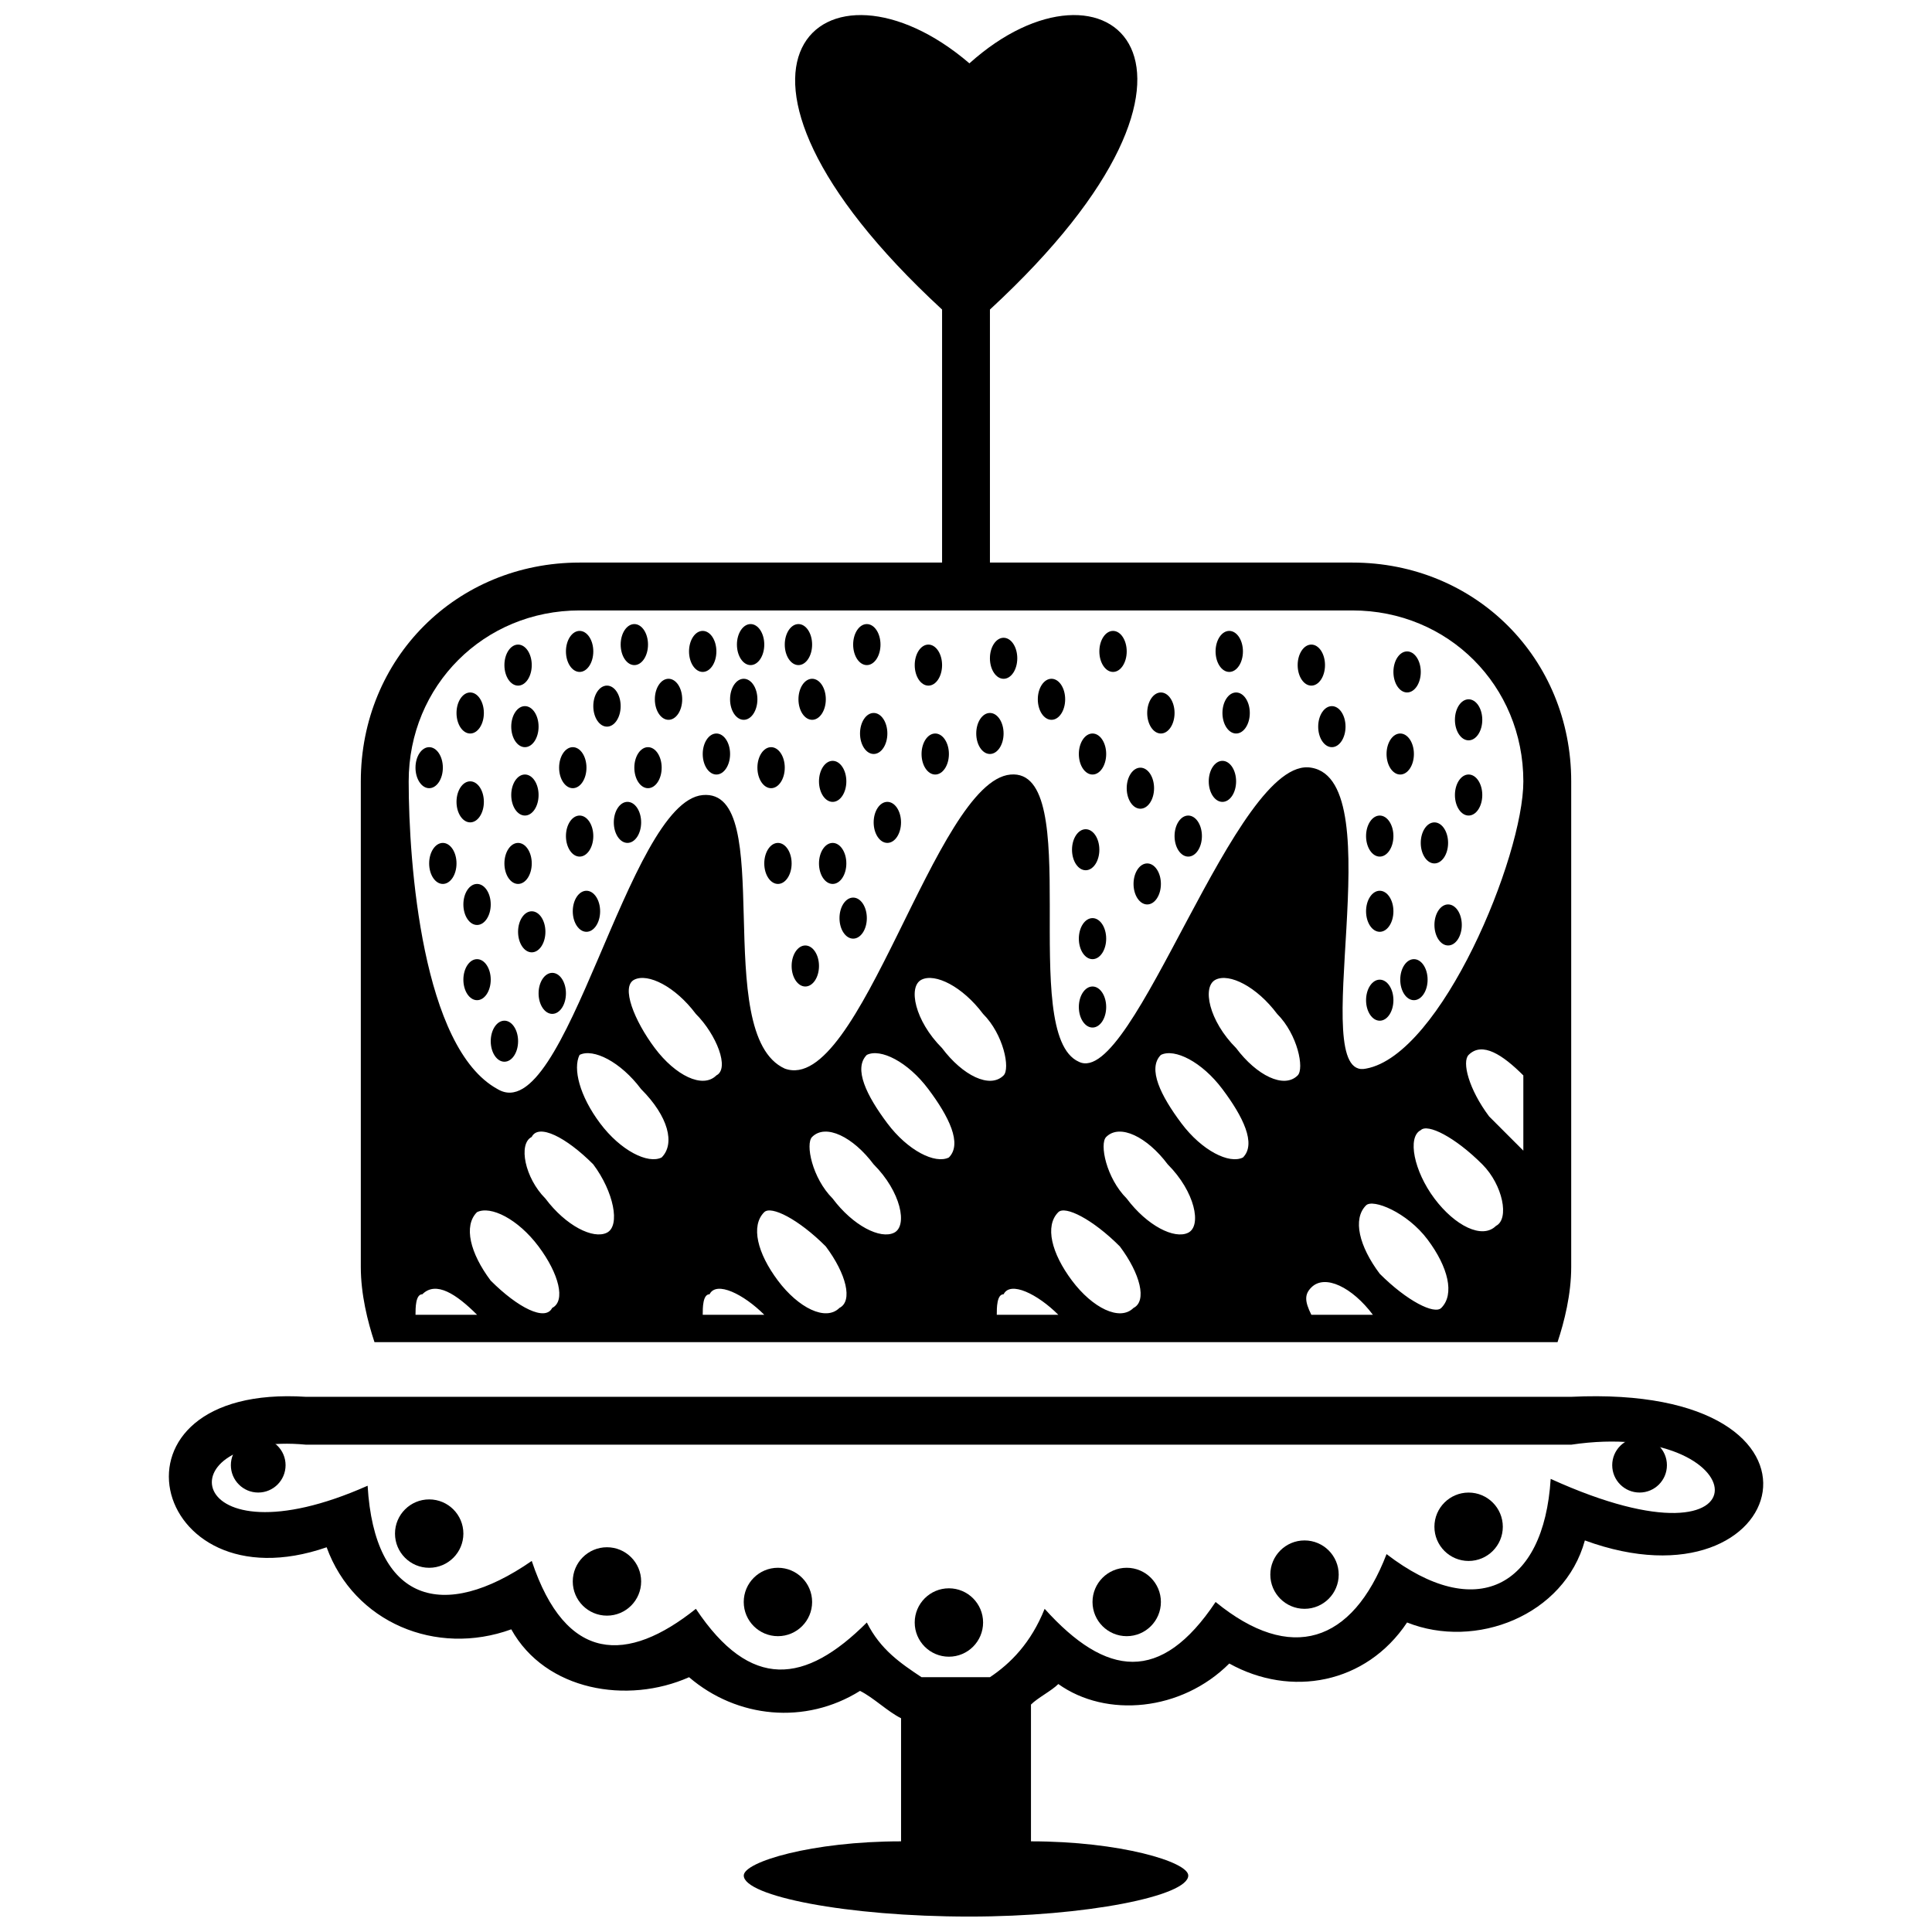 <?xml version="1.0" encoding="UTF-8"?>
<!-- Uploaded to: ICON Repo, www.svgrepo.com, Generator: ICON Repo Mixer Tools -->
<svg width="800px" height="800px" version="1.1" viewBox="144 144 512 512" xmlns="http://www.w3.org/2000/svg">
 <defs>
  <clipPath id="b">
   <path d="m239 148.09h322v351.91h-322z"/>
  </clipPath>
  <clipPath id="a">
   <path d="m188 514h424v137.9h-424z"/>
  </clipPath>
 </defs>
 <g clip-path="url(#b)">
  <path d="m547.7 429c-5.438-5.438-10.875-9.062-14.5-5.438-1.812 1.812 0 9.062 5.438 16.309l9.062 9.062zm-146.79-268.21c-38.059-32.621-77.926 0-7.25 65.242v67.055h-96.051c-32.621 0-57.992 25.371-57.992 57.992v128.67c0 7.25 1.812 14.5 3.625 19.934h313.52c1.812-5.438 3.625-12.688 3.625-19.934v-128.67c0-32.621-25.371-57.992-57.992-57.992h-96.051v-67.055c70.68-65.242 30.809-97.863-5.438-65.242zm-103.3 144.98c-25.371 0-45.305 19.934-45.305 45.305 0 21.746 3.625 70.68 23.559 81.551 18.121 10.875 34.434-76.113 54.367-77.926 19.934-1.812 1.812 63.43 21.746 72.492 19.934 7.25 39.871-76.113 59.805-77.926s1.812 68.867 18.121 76.113c14.5 7.25 41.684-81.551 61.617-77.926 21.746 3.625-1.812 83.363 14.5 79.738 19.934-3.625 41.684-56.18 41.684-76.113 0-25.371-19.934-45.305-45.305-45.305h-204.79zm210.22 186.66c-5.438-7.25-12.688-10.875-16.309-7.25-1.812 1.812-1.812 3.625 0 7.25zm-83.363 0c-5.438-5.438-12.688-9.062-14.5-5.438-1.812 0-1.812 3.625-1.812 5.438zm-77.926 0c-5.438-5.438-12.688-9.062-14.5-5.438-1.812 0-1.812 3.625-1.812 5.438zm-76.113 0c-5.438-5.438-10.875-9.062-14.5-5.438-1.812 0-1.812 3.625-1.812 5.438zm250.09-48.93c1.812-1.812 9.062 1.812 16.309 9.062 5.438 5.438 7.25 14.5 3.625 16.309-3.625 3.625-10.875 0-16.309-7.25-5.438-7.25-7.25-16.309-3.625-18.121zm-14.5 19.934c1.812-1.812 10.875 1.812 16.309 9.062 5.438 7.25 7.25 14.5 3.625 18.121-1.812 1.812-9.062-1.812-16.309-9.062-5.438-7.25-7.25-14.5-3.625-18.121zm-39.871-59.805c3.625-1.812 10.875 1.812 16.309 9.062 5.438 5.438 7.25 14.5 5.438 16.309-3.625 3.625-10.875 0-16.309-7.25-7.25-7.25-9.062-16.309-5.438-18.121zm-14.5 19.934c3.625-1.812 10.875 1.812 16.309 9.062 5.438 7.25 9.062 14.5 5.438 18.121-3.625 1.812-10.875-1.812-16.309-9.062-5.438-7.25-9.062-14.5-5.438-18.121zm-14.5 21.746c3.625-3.625 10.875 0 16.309 7.25 7.25 7.25 9.062 16.309 5.438 18.121s-10.875-1.812-16.309-9.062c-5.438-5.438-7.25-14.5-5.438-16.309zm-12.688 19.934c1.812-1.812 9.062 1.812 16.309 9.062 5.438 7.25 7.25 14.5 3.625 16.309-3.625 3.625-10.875 0-16.309-7.25-5.438-7.25-7.25-14.5-3.625-18.121zm-36.246-61.617c3.625-1.812 10.875 1.812 16.309 9.062 5.438 5.438 7.25 14.5 5.438 16.309-3.625 3.625-10.875 0-16.309-7.25-7.25-7.25-9.062-16.309-5.438-18.121zm-14.5 19.934c3.625-1.812 10.875 1.812 16.309 9.062 5.438 7.25 9.062 14.5 5.438 18.121-3.625 1.812-10.875-1.812-16.309-9.062-5.438-7.25-9.062-14.5-5.438-18.121zm-14.5 21.746c3.625-3.625 10.875 0 16.309 7.25 7.25 7.25 9.062 16.309 5.438 18.121s-10.875-1.812-16.309-9.062c-5.438-5.438-7.25-14.5-5.438-16.309zm-12.688 19.934c1.812-1.812 9.062 1.812 16.309 9.062 5.438 7.25 7.25 14.5 3.625 16.309-3.625 3.625-10.875 0-16.309-7.25-5.438-7.25-7.25-14.5-3.625-18.121zm-34.434-61.617c3.625-1.812 10.875 1.812 16.309 9.062 5.438 5.438 9.062 14.5 5.438 16.309-3.625 3.625-10.875 0-16.309-7.25-5.438-7.25-9.062-16.309-5.438-18.121zm-14.5 19.934c3.625-1.812 10.875 1.812 16.309 9.062 7.25 7.25 9.062 14.5 5.438 18.121-3.625 1.812-10.875-1.812-16.309-9.062-5.438-7.25-7.25-14.5-5.438-18.121zm-12.688 21.746c1.812-3.625 9.062 0 16.309 7.25 5.438 7.25 7.25 16.309 3.625 18.121s-10.875-1.812-16.309-9.062c-5.438-5.438-7.25-14.5-3.625-16.309zm-14.5 19.934c3.625-1.812 10.875 1.812 16.309 9.062 5.438 7.25 7.25 14.5 3.625 16.309-1.812 3.625-9.062 0-16.309-7.25-5.438-7.25-7.25-14.5-3.625-18.121z" fill-rule="evenodd"/>
 </g>
 <g clip-path="url(#a)">
  <path d="m225.11 514.17h335.27c76.113-3.625 57.992 57.992 3.625 38.059-5.438 19.934-28.996 28.996-47.117 21.746-10.875 16.309-30.809 19.934-47.117 10.875-12.688 12.688-32.621 14.5-45.305 5.438-1.812 1.812-5.438 3.625-7.25 5.438v36.246c23.559 0 41.684 5.438 41.684 9.062 0 5.438-27.184 10.875-57.992 10.875-32.621 0-59.805-5.438-59.805-10.875 0-3.625 18.121-9.062 41.684-9.062v-32.621c-3.625-1.812-7.25-5.438-10.875-7.25-14.5 9.062-32.621 7.25-45.305-3.625-16.309 7.25-38.059 3.625-47.117-12.688-19.934 7.25-41.684-1.812-48.93-21.746-47.117 16.309-61.617-43.496-5.438-39.871zm163.11 74.305h18.121c5.438-3.625 10.875-9.062 14.5-18.121 16.309 18.121 30.809 19.934 45.305-1.812 19.934 16.309 36.246 10.875 45.305-12.688 23.559 18.121 41.684 9.062 43.496-19.934 59.805 27.184 54.367-16.309 5.438-9.062h-335.27c-38.059-3.625-32.621 32.621 16.309 10.875 1.812 30.809 19.934 36.246 43.496 19.934 9.062 27.184 25.371 27.184 43.496 12.688 14.5 21.746 28.996 19.934 45.305 3.625 3.625 7.25 9.062 10.875 14.5 14.5z"/>
 </g>
 <path d="m266.8 550.42c0 5.004-4.059 9.059-9.062 9.059s-9.059-4.055-9.059-9.059c0-5.008 4.055-9.062 9.059-9.062s9.062 4.055 9.062 9.062" fill-rule="evenodd"/>
 <path d="m313.91 563.1c0 5.004-4.055 9.062-9.059 9.062-5.004 0-9.062-4.059-9.062-9.062 0-5.004 4.059-9.062 9.062-9.062 5.004 0 9.059 4.059 9.059 9.062" fill-rule="evenodd"/>
 <path d="m359.22 568.54c0 5.004-4.059 9.062-9.062 9.062s-9.059-4.059-9.059-9.062c0-5.004 4.055-9.062 9.059-9.062s9.062 4.059 9.062 9.062" fill-rule="evenodd"/>
 <path d="m404.53 573.98c0 5.004-4.055 9.062-9.059 9.062s-9.062-4.059-9.062-9.062c0-5.004 4.059-9.062 9.062-9.062s9.059 4.059 9.059 9.062" fill-rule="evenodd"/>
 <path d="m451.65 568.54c0 5.004-4.059 9.062-9.062 9.062-5.004 0-9.059-4.059-9.059-9.062 0-5.004 4.055-9.062 9.059-9.062 5.004 0 9.062 4.059 9.062 9.062" fill-rule="evenodd"/>
 <path d="m498.77 561.29c0 5.004-4.055 9.062-9.059 9.062-5.004 0-9.062-4.059-9.062-9.062 0-5.004 4.059-9.059 9.062-9.059 5.004 0 9.059 4.055 9.059 9.059" fill-rule="evenodd"/>
 <path d="m542.26 548.61c0 5.004-4.059 9.059-9.062 9.059-5.004 0-9.062-4.055-9.062-9.059 0-5.004 4.059-9.062 9.062-9.062 5.004 0 9.062 4.059 9.062 9.062" fill-rule="evenodd"/>
 <path d="m585.75 532.29c0 4.004-3.242 7.25-7.246 7.25-4.004 0-7.25-3.246-7.25-7.25 0-4.004 3.246-7.25 7.25-7.25 4.004 0 7.246 3.246 7.246 7.25" fill-rule="evenodd"/>
 <path d="m219.68 532.29c0 4.004-3.246 7.25-7.25 7.25-4.004 0-7.25-3.246-7.25-7.25 0-4.004 3.246-7.25 7.25-7.25 4.004 0 7.25 3.246 7.25 7.25" fill-rule="evenodd"/>
 <path d="m274.05 383.69c0 3.004-1.625 5.438-3.625 5.438-2.004 0-3.625-2.434-3.625-5.438s1.621-5.438 3.625-5.438c2 0 3.625 2.434 3.625 5.438" fill-rule="evenodd"/>
 <path d="m272.23 356.5c0 3.004-1.625 5.438-3.625 5.438s-3.625-2.434-3.625-5.438 1.625-5.438 3.625-5.438 3.625 2.434 3.625 5.438" fill-rule="evenodd"/>
 <path d="m301.23 365.57c0 3-1.625 5.438-3.625 5.438s-3.625-2.438-3.625-5.438c0-3.004 1.625-5.438 3.625-5.438s3.625 2.434 3.625 5.438" fill-rule="evenodd"/>
 <path d="m299.42 347.44c0 3.004-1.621 5.438-3.625 5.438-2 0-3.625-2.434-3.625-5.438 0-3 1.625-5.434 3.625-5.434 2.004 0 3.625 2.434 3.625 5.434" fill-rule="evenodd"/>
 <path d="m272.23 332.95c0 3.004-1.625 5.438-3.625 5.438s-3.625-2.434-3.625-5.438c0-3.004 1.625-5.438 3.625-5.438s3.625 2.434 3.625 5.438" fill-rule="evenodd"/>
 <path d="m301.23 316.63c0 3.004-1.625 5.438-3.625 5.438s-3.625-2.434-3.625-5.438c0-3 1.625-5.434 3.625-5.434s3.625 2.434 3.625 5.434" fill-rule="evenodd"/>
 <path d="m319.35 347.44c0 3.004-1.621 5.438-3.625 5.438-2 0-3.621-2.434-3.621-5.438 0-3 1.621-5.434 3.621-5.434 2.004 0 3.625 2.434 3.625 5.434" fill-rule="evenodd"/>
 <path d="m324.79 329.32c0 3.004-1.621 5.438-3.625 5.438-2 0-3.625-2.434-3.625-5.438 0-3.004 1.625-5.438 3.625-5.438 2.004 0 3.625 2.434 3.625 5.438" fill-rule="evenodd"/>
 <path d="m337.48 343.82c0 3.004-1.625 5.438-3.625 5.438-2.004 0-3.625-2.434-3.625-5.438 0-3 1.621-5.434 3.625-5.434 2 0 3.625 2.434 3.625 5.434" fill-rule="evenodd"/>
 <path d="m346.54 314.82c0 3.004-1.621 5.438-3.621 5.438-2.004 0-3.625-2.434-3.625-5.438 0-3 1.621-5.434 3.625-5.434 2 0 3.621 2.434 3.621 5.434" fill-rule="evenodd"/>
 <path d="m351.97 347.44c0 3.004-1.621 5.438-3.625 5.438-2 0-3.625-2.434-3.625-5.438 0-3 1.625-5.434 3.625-5.434 2.004 0 3.625 2.434 3.625 5.434" fill-rule="evenodd"/>
 <path d="m353.79 372.82c0 3-1.621 5.434-3.625 5.434-2 0-3.625-2.434-3.625-5.434 0-3.004 1.625-5.438 3.625-5.438 2.004 0 3.625 2.434 3.625 5.438" fill-rule="evenodd"/>
 <path d="m361.04 400c0 3-1.625 5.434-3.625 5.434s-3.625-2.434-3.625-5.434c0-3.004 1.625-5.438 3.625-5.438s3.625 2.434 3.625 5.438" fill-rule="evenodd"/>
 <path d="m373.72 387.31c0 3.004-1.621 5.438-3.621 5.438-2.004 0-3.625-2.434-3.625-5.438s1.621-5.438 3.625-5.438c2 0 3.621 2.434 3.621 5.438" fill-rule="evenodd"/>
 <path d="m368.29 372.82c0 3-1.625 5.434-3.625 5.434-2.004 0-3.625-2.434-3.625-5.434 0-3.004 1.621-5.438 3.625-5.438 2 0 3.625 2.434 3.625 5.438" fill-rule="evenodd"/>
 <path d="m368.29 351.07c0 3.004-1.625 5.438-3.625 5.438-2.004 0-3.625-2.434-3.625-5.438 0-3 1.621-5.438 3.625-5.438 2 0 3.625 2.438 3.625 5.438" fill-rule="evenodd"/>
 <path d="m362.85 329.32c0 3.004-1.625 5.438-3.625 5.438s-3.625-2.434-3.625-5.438c0-3.004 1.625-5.438 3.625-5.438s3.625 2.434 3.625 5.438" fill-rule="evenodd"/>
 <path d="m377.34 314.82c0 3.004-1.621 5.438-3.625 5.438-2 0-3.621-2.434-3.621-5.438 0-3 1.621-5.434 3.621-5.434 2.004 0 3.625 2.434 3.625 5.434" fill-rule="evenodd"/>
 <path d="m379.16 338.38c0 3-1.621 5.434-3.625 5.434-2 0-3.621-2.434-3.621-5.434 0-3.004 1.621-5.438 3.621-5.438 2.004 0 3.625 2.434 3.625 5.438" fill-rule="evenodd"/>
 <path d="m382.78 361.94c0 3.004-1.621 5.438-3.625 5.438-2 0-3.625-2.434-3.625-5.438s1.625-5.438 3.625-5.438c2.004 0 3.625 2.434 3.625 5.438" fill-rule="evenodd"/>
 <path d="m395.47 343.82c0 3.004-1.625 5.438-3.625 5.438-2.004 0-3.625-2.434-3.625-5.438 0-3 1.621-5.434 3.625-5.434 2 0 3.625 2.434 3.625 5.434" fill-rule="evenodd"/>
 <path d="m393.66 320.26c0 3.004-1.625 5.438-3.625 5.438-2.004 0-3.625-2.434-3.625-5.438 0-3 1.621-5.438 3.625-5.438 2 0 3.625 2.438 3.625 5.438" fill-rule="evenodd"/>
 <path d="m413.59 318.45c0 3.004-1.621 5.438-3.625 5.438-2 0-3.625-2.434-3.625-5.438 0-3 1.625-5.434 3.625-5.434 2.004 0 3.625 2.434 3.625 5.434" fill-rule="evenodd"/>
 <path d="m409.96 338.38c0 3-1.621 5.434-3.625 5.434-2 0-3.621-2.434-3.621-5.434 0-3.004 1.621-5.438 3.621-5.438 2.004 0 3.625 2.434 3.625 5.438" fill-rule="evenodd"/>
 <path d="m426.28 329.32c0 3.004-1.625 5.438-3.625 5.438-2.004 0-3.625-2.434-3.625-5.438 0-3.004 1.621-5.438 3.625-5.438 2 0 3.625 2.434 3.625 5.438" fill-rule="evenodd"/>
 <path d="m442.59 316.63c0 3.004-1.621 5.438-3.625 5.438-2 0-3.625-2.434-3.625-5.438 0-3 1.625-5.434 3.625-5.434 2.004 0 3.625 2.434 3.625 5.434" fill-rule="evenodd"/>
 <path d="m437.15 343.82c0 3.004-1.621 5.438-3.621 5.438-2.004 0-3.625-2.434-3.625-5.438 0-3 1.621-5.434 3.625-5.434 2 0 3.621 2.434 3.621 5.434" fill-rule="evenodd"/>
 <path d="m435.34 369.19c0 3-1.621 5.434-3.621 5.434-2.004 0-3.625-2.434-3.625-5.434 0-3.004 1.621-5.438 3.625-5.438 2 0 3.621 2.434 3.621 5.438" fill-rule="evenodd"/>
 <path d="m437.15 392.75c0 3.004-1.621 5.438-3.621 5.438-2.004 0-3.625-2.434-3.625-5.438s1.621-5.438 3.625-5.438c2 0 3.621 2.434 3.621 5.438" fill-rule="evenodd"/>
 <path d="m462.52 365.57c0 3-1.625 5.438-3.625 5.438-2.004 0-3.625-2.438-3.625-5.438 0-3.004 1.621-5.438 3.625-5.438 2 0 3.625 2.434 3.625 5.438" fill-rule="evenodd"/>
 <path d="m449.84 352.88c0 3.004-1.621 5.438-3.625 5.438-2 0-3.625-2.434-3.625-5.438 0-3 1.625-5.438 3.625-5.438 2.004 0 3.625 2.438 3.625 5.438" fill-rule="evenodd"/>
 <path d="m455.27 332.95c0 3.004-1.625 5.438-3.625 5.438-2.004 0-3.625-2.434-3.625-5.438 0-3.004 1.621-5.438 3.625-5.438 2 0 3.625 2.434 3.625 5.438" fill-rule="evenodd"/>
 <path d="m473.39 316.63c0 3.004-1.621 5.438-3.625 5.438-2 0-3.625-2.434-3.625-5.438 0-3 1.625-5.434 3.625-5.434 2.004 0 3.625 2.434 3.625 5.434" fill-rule="evenodd"/>
 <path d="m495.14 320.26c0 3.004-1.621 5.438-3.621 5.438-2.004 0-3.625-2.434-3.625-5.438 0-3 1.621-5.438 3.625-5.438 2 0 3.621 2.438 3.621 5.438" fill-rule="evenodd"/>
 <path d="m475.21 332.95c0 3.004-1.621 5.438-3.625 5.438-2 0-3.625-2.434-3.625-5.438 0-3.004 1.625-5.438 3.625-5.438 2.004 0 3.625 2.434 3.625 5.438" fill-rule="evenodd"/>
 <path d="m471.58 351.07c0 3.004-1.621 5.438-3.625 5.438-2 0-3.625-2.434-3.625-5.438 0-3 1.625-5.438 3.625-5.438 2.004 0 3.625 2.438 3.625 5.438" fill-rule="evenodd"/>
 <path d="m500.58 336.57c0 3-1.621 5.438-3.625 5.438-2 0-3.621-2.438-3.621-5.438 0-3.004 1.621-5.438 3.621-5.438 2.004 0 3.625 2.434 3.625 5.438" fill-rule="evenodd"/>
 <path d="m520.52 322.07c0 3.004-1.625 5.438-3.625 5.438-2.004 0-3.625-2.434-3.625-5.438 0-3 1.621-5.438 3.625-5.438 2 0 3.625 2.438 3.625 5.438" fill-rule="evenodd"/>
 <path d="m536.82 334.76c0 3-1.621 5.438-3.625 5.438-2 0-3.625-2.438-3.625-5.438 0-3.004 1.625-5.438 3.625-5.438 2.004 0 3.625 2.434 3.625 5.438" fill-rule="evenodd"/>
 <path d="m518.7 343.82c0 3.004-1.625 5.438-3.625 5.438-2.004 0-3.625-2.434-3.625-5.438 0-3 1.621-5.434 3.625-5.434 2 0 3.625 2.434 3.625 5.434" fill-rule="evenodd"/>
 <path d="m513.27 365.57c0 3-1.625 5.438-3.625 5.438s-3.625-2.438-3.625-5.438c0-3.004 1.625-5.438 3.625-5.438s3.625 2.434 3.625 5.438" fill-rule="evenodd"/>
 <path d="m536.82 354.69c0 3.004-1.621 5.438-3.625 5.438-2 0-3.625-2.434-3.625-5.438s1.625-5.438 3.625-5.438c2.004 0 3.625 2.434 3.625 5.438" fill-rule="evenodd"/>
 <path d="m527.76 367.38c0 3-1.621 5.438-3.625 5.438-2 0-3.621-2.438-3.621-5.438 0-3.004 1.621-5.438 3.621-5.438 2.004 0 3.625 2.434 3.625 5.438" fill-rule="evenodd"/>
 <path d="m531.39 389.12c0 3.004-1.621 5.438-3.625 5.438-2 0-3.625-2.434-3.625-5.438s1.625-5.438 3.625-5.438c2.004 0 3.625 2.434 3.625 5.438" fill-rule="evenodd"/>
 <path d="m513.27 385.5c0 3.004-1.625 5.438-3.625 5.438s-3.625-2.434-3.625-5.438 1.625-5.438 3.625-5.438 3.625 2.434 3.625 5.438" fill-rule="evenodd"/>
 <path d="m522.33 403.62c0 3.004-1.625 5.438-3.625 5.438-2.004 0-3.625-2.434-3.625-5.438 0-3 1.621-5.434 3.625-5.434 2 0 3.625 2.434 3.625 5.434" fill-rule="evenodd"/>
 <path d="m513.27 409.06c0 3.004-1.625 5.438-3.625 5.438s-3.625-2.434-3.625-5.438c0-3 1.625-5.438 3.625-5.438s3.625 2.438 3.625 5.438" fill-rule="evenodd"/>
 <path d="m437.15 410.87c0 3.004-1.621 5.438-3.621 5.438-2.004 0-3.625-2.434-3.625-5.438 0-3 1.621-5.438 3.625-5.438 2 0 3.621 2.438 3.621 5.438" fill-rule="evenodd"/>
 <path d="m451.65 378.25c0 3.004-1.625 5.438-3.625 5.438s-3.625-2.434-3.625-5.438c0-3 1.625-5.434 3.625-5.434s3.625 2.434 3.625 5.434" fill-rule="evenodd"/>
 <path d="m281.3 419.93c0 3.004-1.625 5.438-3.625 5.438-2.004 0-3.625-2.434-3.625-5.438s1.621-5.438 3.625-5.438c2 0 3.625 2.434 3.625 5.438" fill-rule="evenodd"/>
 <path d="m293.98 407.25c0 3.004-1.621 5.438-3.625 5.438-2 0-3.625-2.434-3.625-5.438 0-3 1.625-5.434 3.625-5.434 2.004 0 3.625 2.434 3.625 5.434" fill-rule="evenodd"/>
 <path d="m274.05 403.62c0 3.004-1.625 5.438-3.625 5.438-2.004 0-3.625-2.434-3.625-5.438 0-3 1.621-5.434 3.625-5.434 2 0 3.625 2.434 3.625 5.434" fill-rule="evenodd"/>
 <path d="m288.54 390.94c0 3.004-1.621 5.438-3.625 5.438-2 0-3.621-2.434-3.621-5.438s1.621-5.438 3.621-5.438c2.004 0 3.625 2.434 3.625 5.438" fill-rule="evenodd"/>
 <path d="m264.98 372.82c0 3-1.621 5.434-3.625 5.434-2 0-3.625-2.434-3.625-5.434 0-3.004 1.625-5.438 3.625-5.438 2.004 0 3.625 2.434 3.625 5.438" fill-rule="evenodd"/>
 <path d="m303.04 385.5c0 3.004-1.625 5.438-3.625 5.438s-3.625-2.434-3.625-5.438 1.625-5.438 3.625-5.438 3.625 2.434 3.625 5.438" fill-rule="evenodd"/>
 <path d="m284.92 372.82c0 3-1.621 5.434-3.621 5.434-2.004 0-3.625-2.434-3.625-5.434 0-3.004 1.621-5.438 3.625-5.438 2 0 3.621 2.434 3.621 5.438" fill-rule="evenodd"/>
 <path d="m313.91 361.94c0 3.004-1.621 5.438-3.621 5.438-2.004 0-3.625-2.434-3.625-5.438s1.621-5.438 3.625-5.438c2 0 3.621 2.434 3.621 5.438" fill-rule="evenodd"/>
 <path d="m286.73 354.69c0 3.004-1.621 5.438-3.621 5.438-2.004 0-3.625-2.434-3.625-5.438s1.621-5.438 3.625-5.438c2 0 3.621 2.434 3.621 5.438" fill-rule="evenodd"/>
 <path d="m261.36 347.44c0 3.004-1.621 5.438-3.625 5.438-2 0-3.625-2.434-3.625-5.438 0-3 1.625-5.434 3.625-5.434 2.004 0 3.625 2.434 3.625 5.434" fill-rule="evenodd"/>
 <path d="m284.92 320.26c0 3.004-1.621 5.438-3.621 5.438-2.004 0-3.625-2.434-3.625-5.438 0-3 1.621-5.438 3.625-5.438 2 0 3.621 2.438 3.621 5.438" fill-rule="evenodd"/>
 <path d="m286.73 336.57c0 3-1.621 5.438-3.621 5.438-2.004 0-3.625-2.438-3.625-5.438 0-3.004 1.621-5.438 3.625-5.438 2 0 3.621 2.434 3.621 5.438" fill-rule="evenodd"/>
 <path d="m308.48 331.13c0 3.004-1.625 5.438-3.625 5.438-2.004 0-3.625-2.434-3.625-5.438 0-3.004 1.621-5.438 3.625-5.438 2 0 3.625 2.434 3.625 5.438" fill-rule="evenodd"/>
 <path d="m333.85 316.63c0 3.004-1.625 5.438-3.625 5.438-2.004 0-3.625-2.434-3.625-5.438 0-3 1.621-5.434 3.625-5.434 2 0 3.625 2.434 3.625 5.434" fill-rule="evenodd"/>
 <path d="m315.73 314.82c0 3.004-1.621 5.438-3.621 5.438-2.004 0-3.625-2.434-3.625-5.438 0-3 1.621-5.434 3.625-5.434 2 0 3.621 2.434 3.621 5.434" fill-rule="evenodd"/>
 <path d="m344.72 329.32c0 3.004-1.621 5.438-3.621 5.438-2.004 0-3.625-2.434-3.625-5.438 0-3.004 1.621-5.438 3.625-5.438 2 0 3.621 2.434 3.621 5.438" fill-rule="evenodd"/>
 <path d="m359.22 314.82c0 3.004-1.621 5.438-3.625 5.438-2 0-3.625-2.434-3.625-5.438 0-3 1.625-5.434 3.625-5.434 2.004 0 3.625 2.434 3.625 5.434" fill-rule="evenodd"/>
</svg>